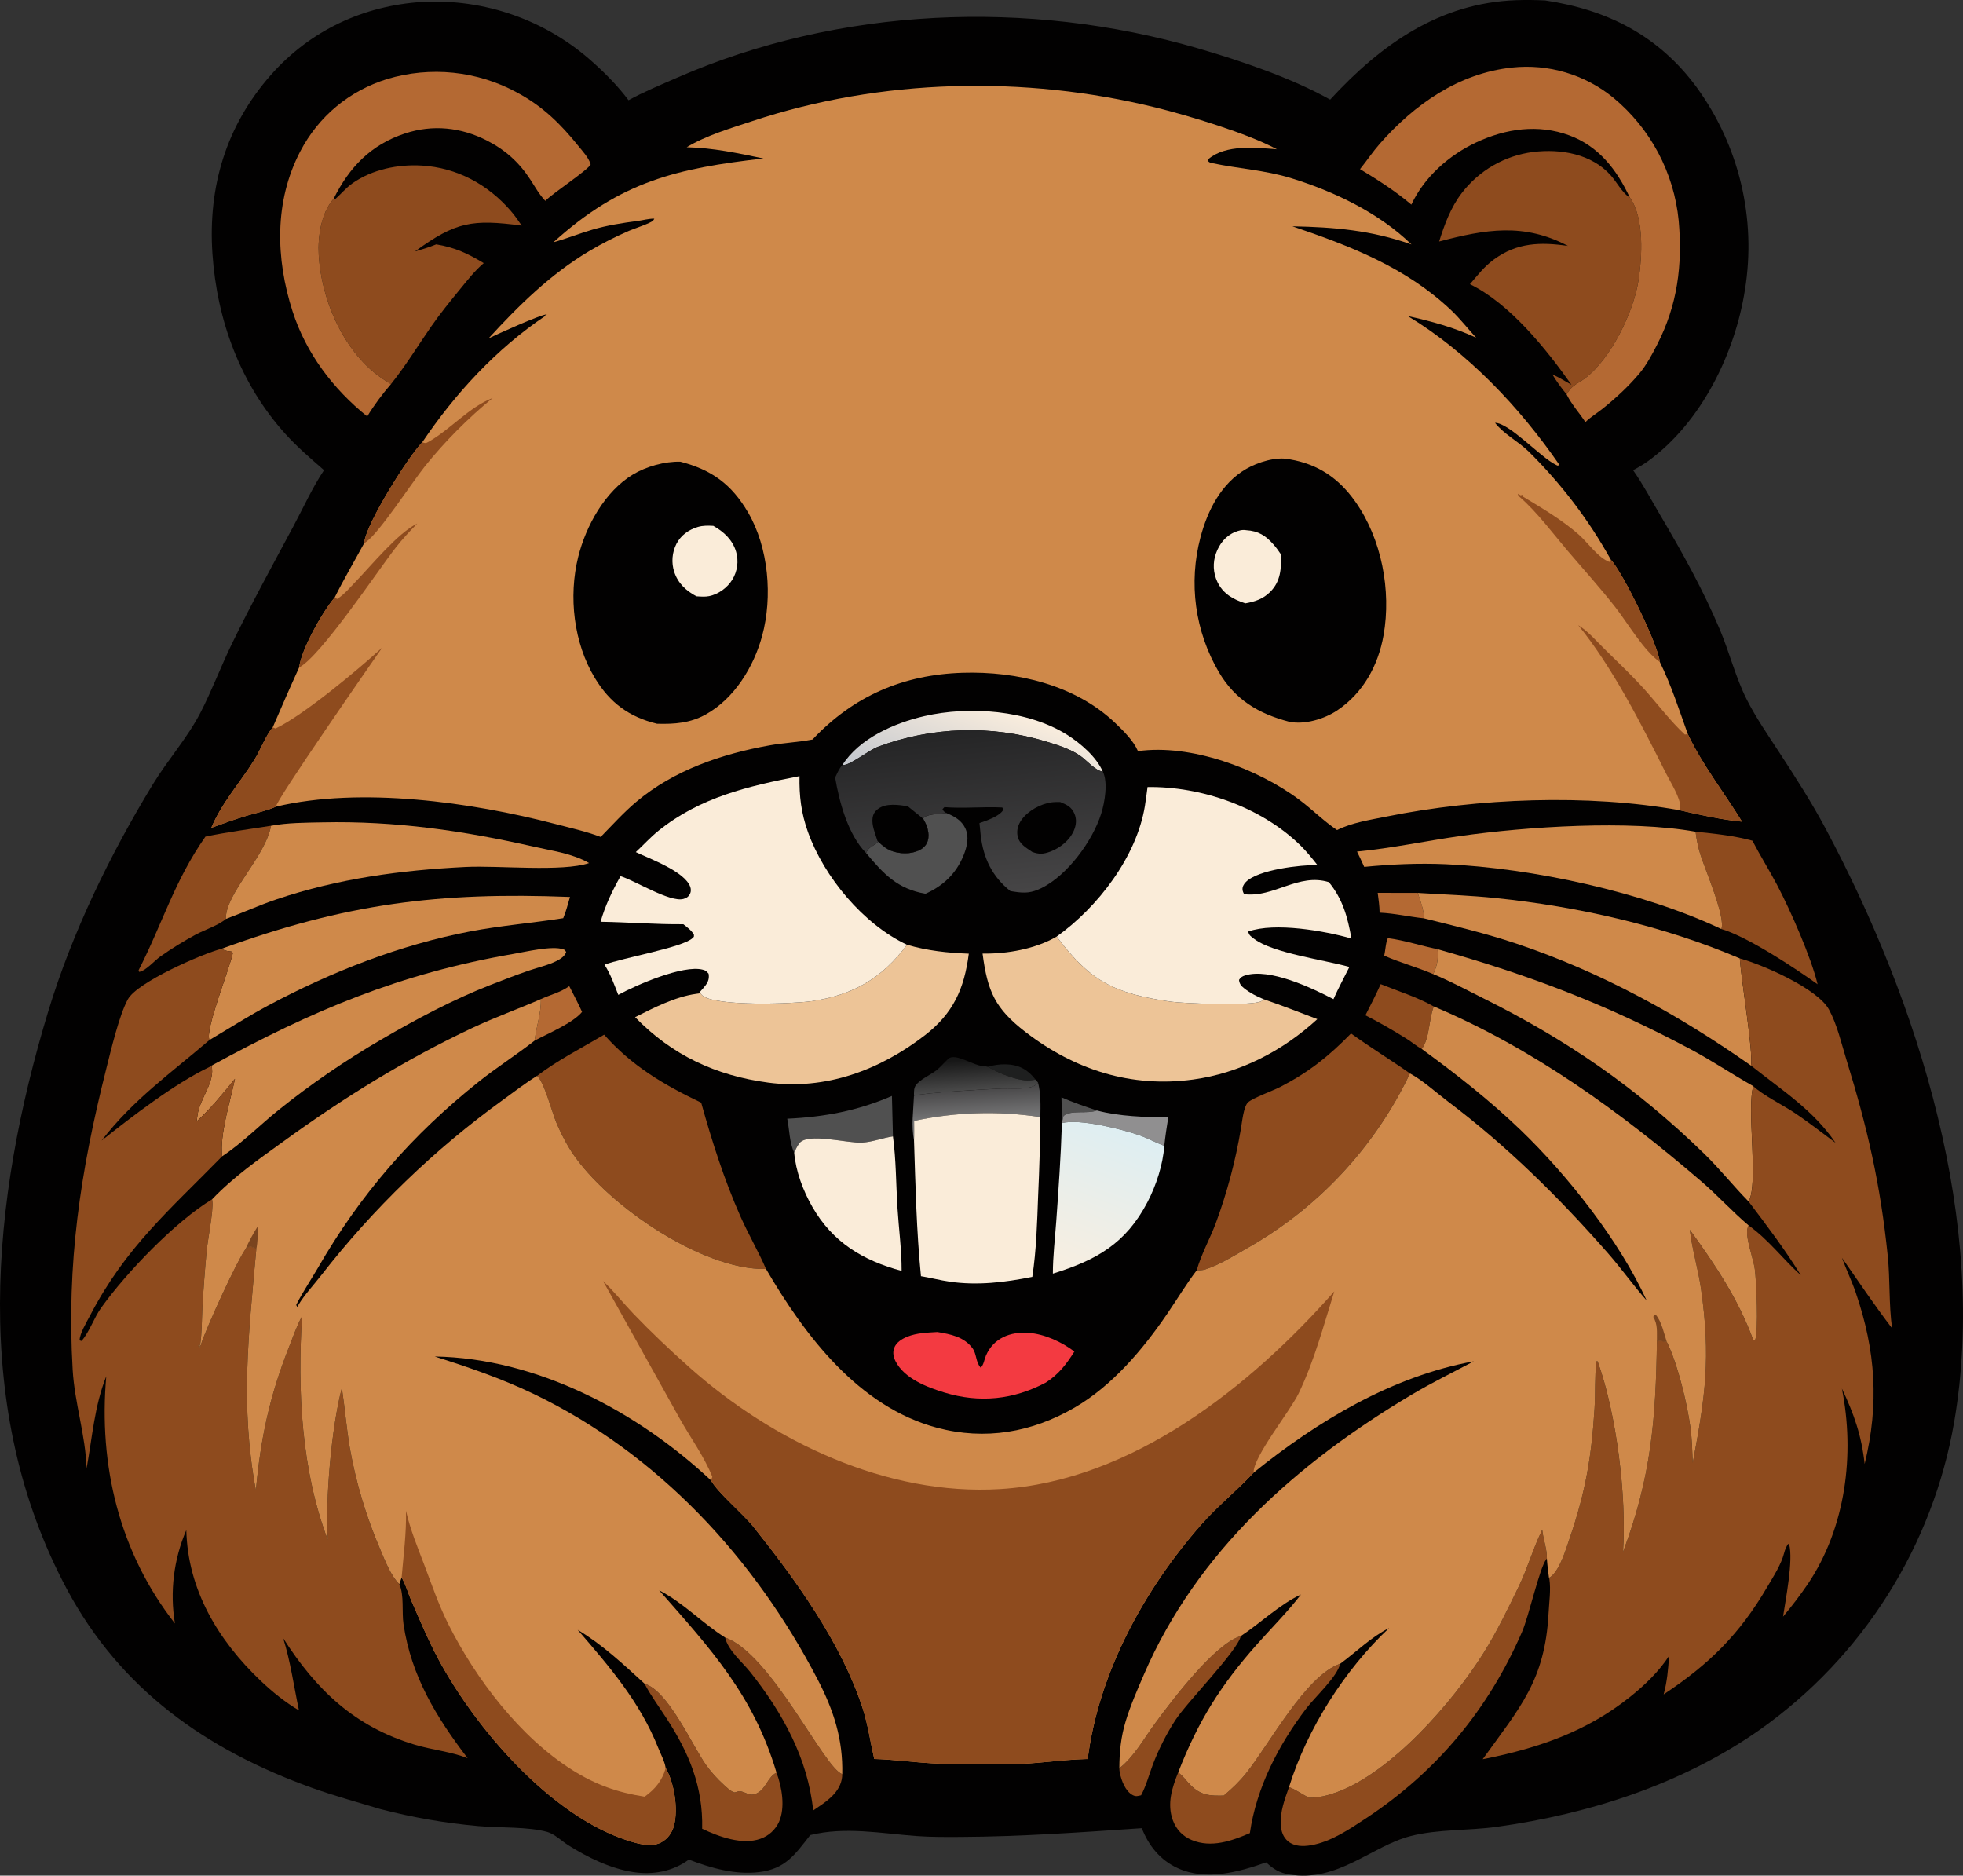 <?xml version="1.0" encoding="utf-8"?>
<svg viewBox="-0 0.001 256 244.585" xmlns="http://www.w3.org/2000/svg">
  <rect x="-0" y="0.001" width="256" height="244.585" fill="#333333" stroke="none"/>
  <defs>
    <linearGradient id="gradient_0" gradientUnits="userSpaceOnUse" x1="264.633" y1="255.233" x2="264.228" y2="261.463" gradientTransform="matrix(0.658, 0, 0, -0.658, -46.187, 310.491)">
      <stop offset="0" stop-color="#171717"/>
      <stop offset="1" stop-color="#4B4B4B"/>
    </linearGradient>
    <linearGradient id="gradient_1" gradientUnits="userSpaceOnUse" x1="263.59" y1="261.261" x2="263.239" y2="266.75" gradientTransform="matrix(0.658, 0, 0, -0.658, -46.056, 319.629)">
      <stop offset="0" stop-color="#4A494A"/>
      <stop offset="1" stop-color="#757576"/>
    </linearGradient>
    <linearGradient id="gradient_2" gradientUnits="userSpaceOnUse" x1="261.553" y1="185.235" x2="267.273" y2="202.05" gradientTransform="matrix(0.658, 0, 0, -0.658, -47.09, 223.081)">
      <stop offset="0" stop-color="#F8ECDD"/>
      <stop offset="1" stop-color="#C7CACF"/>
    </linearGradient>
    <linearGradient id="gradient_3" gradientUnits="userSpaceOnUse" x1="246.469" y1="297.064" x2="235.177" y2="268.968" gradientTransform="matrix(0.658, 0, 0, -0.658, -11.614, 342.151)">
      <stop offset="0" stop-color="#F8EEE0"/>
      <stop offset="1" stop-color="#DEEEF2"/>
    </linearGradient>
    <linearGradient id="gradient_4" gradientUnits="userSpaceOnUse" x1="265.758" y1="190.122" x2="262.346" y2="222.703" gradientTransform="matrix(0.658, 0, 0, -0.658, -47.659, 241.373)">
      <stop offset="0" stop-color="#252526"/>
      <stop offset="1" stop-color="#464546"/>
    </linearGradient>
  </defs>
  <path fill="#020101" d="M 54.486 244.525 C 55.744 244.589 57.003 244.6 58.262 244.56 C 68.304 244.198 75.944 238.749 82.53 231.594 C 87.579 234.424 94.24 236.677 99.808 238.293 C 121.896 244.702 146.602 243.697 167.744 234.433 C 169.848 233.511 172.023 232.621 174.033 231.515 C 175.35 233.284 176.971 234.935 178.61 236.403 C 178.985 236.744 179.368 237.074 179.76 237.396 C 180.151 237.717 180.55 238.028 180.957 238.33 C 181.363 238.631 181.777 238.923 182.199 239.204 C 182.62 239.485 183.047 239.755 183.482 240.015 C 183.916 240.275 184.357 240.524 184.804 240.762 C 185.251 241 185.703 241.227 186.161 241.443 C 186.619 241.659 187.082 241.863 187.55 242.056 C 188.018 242.249 188.491 242.43 188.968 242.6 C 189.445 242.77 189.926 242.927 190.411 243.073 C 190.896 243.219 191.384 243.353 191.876 243.475 C 192.367 243.596 192.861 243.706 193.358 243.803 C 193.855 243.9 194.354 243.985 194.855 244.058 C 195.356 244.131 195.858 244.191 196.362 244.239 C 196.866 244.286 197.371 244.322 197.877 244.345 C 198.383 244.367 198.889 244.378 199.395 244.376 C 199.901 244.374 200.407 244.359 200.913 244.332 C 208.589 243.855 215.553 240.607 220.658 234.827 C 226.502 228.212 228.891 220.251 228.295 211.491 C 227.704 202.809 224.648 194.475 218.754 187.966 C 217.214 186.266 215.471 184.776 213.743 183.273 C 215.259 181.017 216.456 178.345 217.746 175.94 C 220.477 170.844 223.264 165.77 225.789 160.568 C 227.209 157.641 228.363 154.547 229.853 151.663 C 231.562 148.352 234.134 145.483 236.077 142.292 C 241.654 133.132 246.579 123.014 249.7 112.728 C 257.171 88.105 259.841 60.802 247.262 37.328 C 240.251 24.245 229.088 16.402 215.363 11.461 C 212.422 10.403 209.374 9.573 206.382 8.672 C 202.183 7.58 197.922 6.842 193.601 6.458 C 190.907 6.215 187.067 6.391 184.605 5.689 C 183.677 5.424 182.722 4.492 181.902 3.974 C 179.394 2.39 176.406 0.929 173.46 0.469 C 170.874 0.066 168.293 0.529 166.163 2.09 C 163.28 0.987 160.143 0.087 157.027 0.458 C 153.537 0.873 152.311 2.778 150.333 5.287 C 145.77 6.416 141.08 5.499 136.482 5.162 C 134.561 5.021 132.609 5.038 130.685 5.047 C 122.801 5.085 114.956 5.65 107.094 6.185 C 106.199 3.9 104.701 2.029 102.43 0.984 C 98.743 -0.713 94.495 0.454 90.879 1.726 C 89.914 0.846 89.168 0.368 87.86 0.15 C 81.52 -0.91 77.113 3.875 71.994 5.17 C 68.444 6.069 64.461 5.853 60.813 6.36 C 48.675 8.044 36.505 11.97 26.416 19.084 C 26.003 19.376 25.595 19.674 25.189 19.976 C 24.784 20.279 24.383 20.586 23.985 20.899 C 23.587 21.211 23.194 21.529 22.804 21.85 C 22.414 22.172 22.028 22.499 21.646 22.83 C 21.264 23.162 20.886 23.497 20.512 23.838 C 20.139 24.179 19.769 24.524 19.404 24.873 C 19.038 25.223 18.677 25.577 18.321 25.936 C 17.964 26.294 17.612 26.657 17.264 27.024 C 16.916 27.391 16.573 27.763 16.234 28.138 C 15.895 28.513 15.561 28.893 15.232 29.276 C 14.903 29.66 14.578 30.048 14.258 30.439 C 13.938 30.831 13.623 31.226 13.312 31.625 C 13.002 32.025 12.697 32.428 12.396 32.834 C 12.096 33.241 11.8 33.652 11.51 34.066 C 11.219 34.48 10.934 34.897 10.653 35.318 C 10.373 35.738 10.098 36.163 9.828 36.591 C 9.558 37.018 9.294 37.449 9.034 37.883 C 8.775 38.317 8.521 38.754 8.272 39.195 C 8.023 39.635 7.78 40.078 7.542 40.524 C 7.304 40.97 7.072 41.42 6.845 41.872 C 6.618 42.323 6.397 42.778 6.181 43.235 C 5.965 43.693 5.755 44.153 5.551 44.615 C 5.346 45.077 5.147 45.542 4.954 46.01 C 4.761 46.477 4.573 46.947 4.392 47.419 C 4.21 47.89 4.034 48.364 3.864 48.841 C 3.694 49.317 3.529 49.795 3.371 50.275 C 3.212 50.755 3.06 51.238 2.913 51.722 C 2.766 52.205 2.626 52.691 2.491 53.179 C 2.356 53.666 2.227 54.155 2.104 54.645 C 1.981 55.136 1.865 55.628 1.754 56.121 C 1.643 56.615 1.538 57.109 1.439 57.605 C 1.341 58.101 1.248 58.598 1.161 59.096 C -3.322 85.036 5.793 113.797 17.902 136.504 C 19.749 139.968 21.875 143.267 24.017 146.553 C 25.464 148.773 26.997 150.987 28.197 153.355 C 29.645 156.211 30.454 159.499 31.702 162.468 C 33.908 167.71 36.624 172.557 39.507 177.446 C 40.649 179.385 41.729 181.434 43.025 183.271 C 42.348 183.632 41.694 184.004 41.072 184.455 C 34.123 189.486 29.718 198.516 28.428 206.843 C 28.336 207.415 28.258 207.989 28.195 208.565 C 28.131 209.141 28.082 209.718 28.047 210.296 C 28.011 210.875 27.99 211.453 27.984 212.033 C 27.976 212.612 27.984 213.191 28.006 213.77 C 28.028 214.349 28.064 214.927 28.114 215.505 C 28.164 216.082 28.229 216.657 28.308 217.231 C 28.386 217.805 28.479 218.377 28.585 218.947 C 28.692 219.516 28.813 220.083 28.948 220.646 C 29.082 221.21 29.231 221.769 29.393 222.326 C 29.556 222.882 29.732 223.434 29.921 223.981 C 30.111 224.529 30.313 225.071 30.53 225.609 C 30.746 226.146 30.975 226.678 31.218 227.204 C 31.46 227.731 31.715 228.251 31.983 228.764 C 32.251 229.278 32.532 229.785 32.825 230.285 C 33.117 230.784 33.423 231.277 33.74 231.761 C 34.057 232.246 34.386 232.723 34.727 233.192 C 39.686 239.94 46.347 243.303 54.486 244.525 Z" style="transform-origin: 128px 122.292px;" transform="matrix(-1, 0, 0, -1, -0, 0)"/>
  <path fill="#505050" d="M 138.427 144.609 C 139.97 145.127 141.56 145.662 143.05 146.318 L 142.974 143.099 L 142.782 143.89 C 141.871 144.715 139.688 144.123 138.427 144.609 Z" style="transform-origin: 140.739px 144.707px;" transform="matrix(-1, 0, 0, -1, 0, 0)"/>
  <path fill="#1E1F1F" d="M 128.812 138.901 C 129.244 139.479 129.779 139.982 130.416 140.332 C 131.777 141.081 133.593 140.986 135.041 140.569 C 133.589 139.749 130.903 138.554 129.246 138.829 C 129.161 138.842 129.076 138.854 128.992 138.867 C 128.932 138.878 128.873 138.89 128.812 138.901 Z" style="transform-origin: 131.926px 139.839px;" transform="matrix(-1, 0, 0, -1, 0, -0)"/>
  <path fill="#B46933" d="M 180.504 119.75 L 185.722 119.757 C 185.612 118.897 185.482 118.043 185.474 117.174 C 183.515 117.088 181.613 116.634 179.67 116.434 C 179.72 117.591 180.137 118.664 180.504 119.75 Z" style="transform-origin: 182.696px 118.094px;" transform="matrix(-1, 0, 0, -1, 0, -0)"/>
  <path fill="#B46933" d="M 180.554 125.583 C 182.704 126.028 184.84 126.741 187.016 127.023 C 187.27 126.777 187.39 125.184 187.507 124.739 C 185.421 123.823 183.21 123.237 181.115 122.336 C 180.573 123.504 180.452 124.3 180.554 125.583 Z" style="transform-origin: 184.014px 124.681px;" transform="matrix(-1, 0, 0, -1, 0, -0)"/>
  <path fill="#B46933" d="M 71.396 135.7 C 72.525 134.89 73.847 134.587 75.094 134.012 C 75.066 132.076 75.688 130.473 75.909 128.597 C 74.213 129.498 70.892 130.897 69.725 132.336 C 70.236 133.477 70.828 134.585 71.396 135.7 Z" style="transform-origin: 72.817px 132.147px;" transform="matrix(-1, 0, 0, -1, -0, 0)"/>
  <path fill="#908F90" d="M 147.79 149.423 C 149.051 148.937 151.234 149.529 152.145 148.704 L 152.337 147.913 L 152.354 147.775 C 150.052 148.391 144.486 146.968 142.232 146.178 C 141.122 145.788 140.1 145.212 139.005 144.804 C 138.873 146.046 138.686 147.275 138.488 148.509 C 141.484 148.557 144.9 148.641 147.79 149.423 Z" style="transform-origin: 145.421px 147.115px;" transform="matrix(-1, 0, 0, -1, 0, 0)"/>
  <path fill="#8E4B1E" d="M 184.994 136.791 C 185.611 135.413 186.302 134.071 186.986 132.725 C 185.151 131.793 183.338 130.74 181.593 129.648 C 180.944 129.242 180.3 128.691 179.638 128.331 C 178.572 129.798 178.743 132.174 178.069 133.876 C 180.217 135.099 182.706 135.86 184.994 136.791 Z" style="transform-origin: 182.527px 132.561px;" transform="matrix(-1, 0, 0, -1, 0, 0)"/>
  <path fill="url(#gradient_0)" d="M 125.759 141.621 C 126.017 141.696 126.199 141.713 126.471 141.728 C 127.603 141.791 130.004 143.448 130.876 142.68 C 131.422 142.199 131.852 141.633 132.434 141.174 C 133.192 140.576 134.692 139.936 135.183 139.135 C 135.41 138.766 135.372 138.268 135.375 137.847 C 134.026 138.251 125.784 138.71 123.986 138.78 C 122.91 138.821 121.714 138.696 120.655 138.866 C 120.079 138.958 119.561 139.076 119.195 139.56 L 119.53 139.953 C 119.591 139.942 119.65 139.93 119.71 139.919 C 119.794 139.906 119.879 139.894 119.964 139.881 C 121.621 139.606 124.307 140.801 125.759 141.621 Z" style="transform-origin: 127.285px 140.365px;" transform="matrix(-1, 0, 0, -1, 0, -0)"/>
  <path fill="#8E4B1E" d="M 145.977 234.218 C 149.356 233.258 155.025 225.742 157.248 222.706 C 158.671 220.763 159.893 218.489 161.814 216.984 C 161.811 216.784 161.79 216.597 161.751 216.4 C 161.558 215.41 161.022 213.973 160.057 213.479 C 159.644 213.267 159.399 213.369 158.976 213.465 C 158.309 214.717 157.957 216.102 157.459 217.424 C 156.711 219.412 155.671 221.475 154.513 223.257 C 152.952 225.659 146.381 232.302 145.977 234.218 Z" style="transform-origin: 153.895px 223.786px;" transform="matrix(-1, 0, 0, -1, 0, 0)"/>
  <path fill="#505050" d="M 102.802 150.304 C 107.274 148.368 111.603 147.56 116.453 147.334 C 116.159 145.887 116.18 144.242 115.549 142.915 C 115.354 143.337 115.154 143.754 114.876 144.129 C 113.817 145.559 108.511 144.103 106.71 144.215 C 105.285 144.304 104.054 144.819 102.667 145.027 L 102.802 150.304 Z" style="transform-origin: 109.56px 146.608px;" transform="matrix(-1, 0, 0, -1, -0, 0)"/>
  <path fill="url(#gradient_1)" d="M 119.326 148.697 C 119.692 148.213 120.21 148.095 120.786 148.003 C 121.845 147.833 123.041 147.958 124.117 147.917 C 125.915 147.847 134.157 147.388 135.506 146.984 C 135.581 145.116 135.887 143.005 135.499 141.168 C 135.462 142.007 135.49 142.861 135.488 143.702 C 134.138 143.992 132.777 144.22 131.407 144.387 C 130.036 144.554 128.66 144.658 127.28 144.699 C 125.899 144.741 124.52 144.719 123.141 144.635 C 121.763 144.551 120.391 144.405 119.026 144.196 C 119.002 145.709 118.945 147.219 119.326 148.697 Z" style="transform-origin: 127.35px 144.934px;" transform="matrix(-1, 0, 0, -1, 0, -0)"/>
  <path fill="#8E4B1E" d="M 94.565 218.271 C 96.984 219.114 103.84 233.977 109.842 236.091 C 109.463 234.405 107.627 232.918 106.569 231.592 C 102.375 226.331 99.05 220.325 98.357 213.538 C 96.863 214.548 95.032 215.661 94.637 217.568 C 94.588 217.802 94.565 218.032 94.565 218.271 Z" style="transform-origin: 102.203px 224.813px;" transform="matrix(-1, 0, 0, -1, 0, -0)"/>
  <path fill="url(#gradient_2)" d="M 109.85 92.696 C 110.645 94.583 112.771 96.412 114.479 97.489 C 119.652 100.752 127.266 101.281 133.109 99.939 C 137.002 99.046 141.612 97.037 143.815 93.541 C 143.741 93.548 143.667 93.553 143.592 93.562 C 142.562 93.696 140.387 95.483 139.13 95.953 C 138.695 96.115 138.257 96.268 137.815 96.412 C 137.374 96.556 136.93 96.691 136.483 96.817 C 136.036 96.943 135.587 97.06 135.135 97.168 C 134.683 97.276 134.23 97.374 133.774 97.464 C 133.319 97.553 132.861 97.633 132.402 97.704 C 131.943 97.775 131.483 97.836 131.021 97.888 C 130.56 97.94 130.098 97.983 129.635 98.016 C 129.172 98.049 128.708 98.073 128.244 98.087 C 127.78 98.102 127.316 98.106 126.851 98.102 C 126.387 98.097 125.923 98.083 125.459 98.06 C 124.996 98.036 124.532 98.004 124.07 97.962 C 123.608 97.919 123.146 97.867 122.686 97.806 C 122.226 97.745 121.767 97.675 121.309 97.595 C 120.852 97.515 120.396 97.426 119.942 97.328 C 119.488 97.23 119.037 97.122 118.587 97.006 C 118.138 96.889 117.691 96.764 117.247 96.629 C 115.782 96.184 114.048 95.641 112.783 94.756 C 111.919 94.151 110.867 92.848 109.85 92.696 Z" style="transform-origin: 126.833px 96.66px;" transform="matrix(-1, 0, 0, -1, -0, 0)"/>
  <path fill="#505050" d="M 115.683 116.551 C 116.553 116.445 117.864 116.455 118.602 116.02 L 118.736 115.831 C 118.23 115.013 117.836 113.926 118.119 112.955 C 118.3 112.338 118.74 111.936 119.308 111.675 C 120.386 111.179 121.791 111.218 122.888 111.639 C 123.554 111.895 124.063 112.365 124.59 112.828 C 124.857 112.575 125.094 112.408 125.409 112.216 C 125.821 111.966 125.949 111.776 126.168 111.353 C 123.858 108.59 122.095 106.679 118.422 106.031 C 116.122 107.052 114.44 108.645 113.471 110.998 C 113.008 112.123 112.688 113.425 113.23 114.583 C 113.705 115.599 114.681 116.156 115.683 116.551 Z" style="transform-origin: 119.557px 111.291px;" transform="matrix(-1, 0, 0, -1, -0, 0)"/>
  <path fill="#8E4B1E" d="M 84.835 228.475 C 86.002 227.9 86.177 226.394 87.382 225.791 C 88.385 225.289 88.779 225.971 89.648 226.06 C 89.828 226.078 90.2 225.862 90.357 225.906 C 90.809 226.032 91.36 226.572 91.71 226.892 C 92.571 227.678 93.417 228.601 94.084 229.559 C 95.882 232.145 98.964 239.142 102.043 240.08 L 101.959 239.92 C 101.148 238.41 100.108 236.999 99.176 235.561 C 96.237 231.029 94.399 226.642 94.53 221.157 C 92.352 220.135 89.309 218.997 86.921 219.858 C 86.789 219.904 86.66 219.957 86.533 220.016 C 86.407 220.075 86.284 220.14 86.164 220.212 C 86.044 220.283 85.928 220.36 85.816 220.444 C 85.704 220.527 85.597 220.615 85.493 220.709 C 85.39 220.803 85.292 220.902 85.199 221.005 C 85.105 221.109 85.017 221.217 84.935 221.33 C 84.853 221.442 84.776 221.559 84.705 221.679 C 84.635 221.799 84.57 221.923 84.512 222.049 C 83.668 223.924 84.124 226.6 84.835 228.475 Z" style="transform-origin: 93.05px 229.817px;" transform="matrix(-1, 0, 0, -1, -0, 0)"/>
  <path fill="#8E4B1E" d="M 152.605 240.409 C 157.057 238.928 161.837 229.93 164.838 226.174 C 165.733 225.053 166.689 224.138 167.785 223.221 C 169.584 223.189 170.721 223.219 172.083 224.55 C 172.638 225.091 173.088 225.797 173.726 226.24 C 174.527 224.234 175.204 222.158 174.427 220.018 C 173.989 218.812 173.136 217.913 171.95 217.423 C 169.404 216.37 166.743 217.308 164.378 218.329 C 163.534 224.257 160.603 229.896 157.01 234.6 C 155.871 236.091 152.971 238.729 152.605 240.409 Z" style="transform-origin: 163.688px 228.685px;" transform="matrix(-1, 0, 0, -1, 0, 0)"/>
  <path fill="#8E4B1E" d="M 18.077 126.733 C 20.939 126.282 23.791 125.911 26.631 125.322 C 30.674 119.563 32.241 113.955 35.345 107.899 L 35.29 107.684 C 34.496 107.743 33.231 109.174 32.553 109.656 C 31.087 110.697 29.478 111.688 27.896 112.542 C 26.768 113.15 24.881 113.763 23.962 114.583 C 24.072 117.854 18.804 122.679 18.077 126.733 Z" style="transform-origin: 26.711px 117.207px;" transform="matrix(-1, 0, 0, -1, 0, 0)"/>
  <path fill="#8E4B1E" d="M 229.625 127.18 C 232 127.833 234.587 128.104 237.035 128.349 C 236.922 127.35 236.72 126.398 236.428 125.435 C 235.873 123.603 233.071 117.157 233.676 115.659 C 230.228 114.645 224.1 110.58 221.125 108.457 C 221.947 111.933 224.678 118.127 226.401 121.398 C 227.43 123.35 228.606 125.217 229.625 127.18 Z" style="transform-origin: 229.08px 118.403px;" transform="matrix(-1, 0, 0, -1, -0, -0)"/>
  <path fill="#F33A41" d="M 134.368 182.386 C 135.722 182.3 137.032 182.281 138.308 181.766 C 138.991 181.491 139.732 181.028 140.002 180.304 C 140.223 179.71 140.094 179.096 139.811 178.549 C 138.66 176.315 135.723 175.184 133.46 174.494 C 128.877 173.096 124.445 173.55 120.227 175.789 C 118.551 176.86 117.55 178.184 116.5 179.839 C 118.149 181.091 120.365 182.114 122.446 182.275 C 124.825 182.462 127.053 181.601 128.036 179.304 C 128.249 178.807 128.322 178.088 128.72 177.736 C 129.383 178.461 129.229 179.525 129.795 180.281 C 130.911 181.773 132.654 182.1 134.368 182.386 Z" style="transform-origin: 128.307px 178.041px;" transform="matrix(-1, 0, 0, -1, 0, -0)"/>
  <path fill="#FAECD9" d="M 104.701 165.73 C 106.088 165.522 107.319 165.007 108.744 164.918 C 110.545 164.806 115.851 166.262 116.91 164.832 C 117.188 164.457 117.388 164.04 117.583 163.618 C 117.373 161.177 116.429 158.655 115.213 156.539 C 112.557 151.915 108.613 149.541 103.571 148.19 C 103.564 150.935 103.94 153.691 104.113 156.43 C 104.307 159.514 104.286 162.67 104.701 165.73 Z" style="transform-origin: 110.577px 156.96px;" transform="matrix(-1, 0, 0, -1, 0, -0)"/>
  <path fill="url(#gradient_3)" d="M 137.306 162.964 C 138.401 163.372 139.423 163.948 140.533 164.338 C 142.787 165.128 148.353 166.551 150.655 165.935 C 150.786 161.678 151.089 157.356 151.396 153.104 C 151.559 150.845 151.835 148.568 151.835 146.304 C 146.167 148.058 142.319 150.22 139.49 155.645 C 138.363 157.806 137.471 160.523 137.306 162.964 Z" style="transform-origin: 144.571px 156.195px;" transform="matrix(-1, 0, 0, -1, 0, 0)"/>
  <path fill="#8E4B1E" d="M 167.019 236.975 C 166.986 238.201 167.502 239.479 167.624 240.72 L 167.738 240.486 C 168.857 238.166 169.552 235.668 170.678 233.347 C 172.089 230.435 173.552 227.407 175.27 224.663 C 179.292 218.232 187.313 209.056 194.48 206.471 C 195.594 206.07 196.831 205.765 198.021 205.777 C 198.926 206.21 199.702 206.816 200.648 207.162 C 201.213 205.564 201.819 203.969 201.722 202.242 C 201.676 201.412 201.408 200.605 200.74 200.071 C 199.915 199.411 198.789 199.415 197.797 199.581 C 195.203 200.017 192.753 201.677 190.591 203.106 C 181.377 209.197 174.672 217.262 170.265 227.386 C 169.362 229.46 168.005 235.65 167.107 236.864 C 167.079 236.902 167.048 236.938 167.019 236.975 Z" style="transform-origin: 184.375px 220.104px;" transform="matrix(-1, 0, 0, -1, 0, -0)"/>
  <path fill="#CF894A" d="M 29.458 114.501 C 31.654 115.766 34.245 116.087 36.693 116.644 C 45.859 118.727 54.765 120.009 64.197 119.81 C 66.385 119.764 68.798 119.771 70.941 119.363 C 71.668 115.309 76.936 110.484 76.826 107.213 C 74.61 108.032 72.458 109.015 70.219 109.771 C 62.203 112.477 53.995 113.578 45.569 113.994 C 41.259 114.206 32.96 113.323 29.458 114.501 Z" style="transform-origin: 53.143px 113.523px;" transform="matrix(-1, 0, 0, -1, 0, 0)"/>
  <path fill="#CF894A" d="M 180.415 120.323 C 189.008 121.862 202.414 120.997 211.152 119.756 C 215.621 119.121 220.07 118.162 224.569 117.737 C 224.254 117.074 223.916 116.413 223.629 115.738 C 220.079 116.079 216.557 116.242 212.991 116.085 C 201.732 115.59 187.254 112.456 177.056 107.633 C 176.451 109.131 179.253 115.577 179.808 117.409 C 180.1 118.372 180.302 119.324 180.415 120.323 Z" style="transform-origin: 200.77px 114.39px;" transform="matrix(-1, 0, 0, -1, 0, 0)"/>
  <path fill="#CF894A" d="M 27.236 135.467 C 44.346 136.143 56.532 134.589 72.67 128.713 C 72.61 128.677 72.554 128.637 72.491 128.605 C 72.136 128.425 71.77 128.396 71.382 128.348 L 71.201 128.185 C 71.555 126.309 74.909 117.974 74.249 116.815 C 71.683 118.333 69.149 119.948 66.519 121.353 C 58.36 125.709 49.39 129.227 40.28 130.968 C 36.244 131.738 32.168 132.061 28.118 132.698 C 27.74 133.581 27.509 134.546 27.236 135.467 Z" style="transform-origin: 50.785px 126.216px;" transform="matrix(-1, 0, 0, -1, -0, -0)"/>
  <path fill="#CF894A" d="M 70.501 123.632 C 67.933 125.317 65.598 127.693 63.193 129.63 C 58.975 133.026 54.378 136.167 49.698 138.886 C 45.211 141.494 40.459 144.035 35.619 145.932 C 33.905 146.603 32.179 147.272 30.437 147.867 C 29.294 148.259 27.946 148.557 26.876 149.106 C 26.378 149.362 25.828 149.71 25.644 150.261 C 25.849 150.567 25.738 150.512 26.036 150.617 C 27.455 151.12 30.93 150.294 32.463 150.029 C 47.42 147.447 58.701 142.64 71.898 135.448 C 71.366 133.39 73.442 131.115 73.716 129.05 C 73.755 128.758 73.8 128.467 73.837 128.175 C 71.982 129.863 70.422 131.791 68.838 133.727 C 69.423 130.895 70.868 126.408 70.501 123.632 Z" style="transform-origin: 49.74px 137.204px;" transform="matrix(-1, 0, 0, -1, 0, 0)"/>
  <path fill="#CF894A" d="M 186.38 130.41 C 196.338 134.665 207.491 137.181 218.241 138.285 C 221.611 138.631 225.011 138.743 228.391 138.952 C 228.024 137.866 227.607 136.793 227.557 135.636 C 223.521 134.633 219.445 133.658 215.499 132.335 C 204.504 128.648 194.385 123.086 184.926 116.437 C 184.617 118.356 186.208 127.526 186.38 130.41 Z" style="transform-origin: 206.639px 127.696px;" transform="matrix(-1, 0, 0, -1, 0, 0)"/>
  <path fill="#FAECD9" d="M 119.199 166.843 C 120.564 167.052 121.936 167.198 123.314 167.282 C 124.693 167.366 126.072 167.388 127.453 167.346 C 128.833 167.305 130.209 167.201 131.58 167.034 C 132.95 166.867 134.311 166.639 135.661 166.349 C 135.663 165.508 135.635 164.654 135.672 163.815 C 135.484 157.913 135.351 151.975 134.768 146.096 C 133.517 145.894 132.292 145.563 131.036 145.381 C 127.381 144.851 123.833 145.292 120.246 146.005 C 119.711 149.5 119.618 153.067 119.486 156.593 C 119.327 160.008 119.231 163.424 119.199 166.843 Z" style="transform-origin: 127.436px 156.257px;" transform="matrix(-1, 0, 0, -1, 0, 0)"/>
  <path fill="#CF894A" d="M 186.913 138.817 C 189.669 140.361 192.3 142.145 195.089 143.628 C 206.235 149.552 215.973 153.259 228.092 156.676 C 227.99 155.393 228.111 154.597 228.653 153.429 C 226.477 152.54 224.385 151.405 222.281 150.356 C 211.177 144.824 202.234 138.684 193.312 130.001 C 191.294 128.037 189.514 125.793 187.53 123.778 C 186.179 126.066 187.809 135.842 186.913 138.817 Z" style="transform-origin: 207.783px 140.227px;" transform="matrix(-1, 0, 0, -1, -0, 0)"/>
  <path fill="#8E4B1E" d="M 163.75 165.654 C 166.68 162.668 169.166 160.675 172.918 158.717 C 173.901 158.204 176.567 157.247 177.181 156.677 C 177.774 156.127 177.97 154.028 178.113 153.218 C 178.467 151.113 178.919 149.029 179.469 146.966 C 180.02 144.903 180.665 142.871 181.406 140.869 C 182.169 138.864 183.295 136.829 183.874 134.777 C 183.483 134.757 183.125 134.774 182.751 134.894 C 180.877 135.496 179.093 136.633 177.388 137.608 C 176.812 137.932 176.242 138.268 175.679 138.615 C 175.116 138.961 174.559 139.318 174.01 139.686 C 173.461 140.054 172.918 140.432 172.383 140.821 C 171.848 141.21 171.32 141.608 170.801 142.017 C 170.281 142.426 169.769 142.845 169.266 143.273 C 168.762 143.702 168.266 144.14 167.779 144.587 C 167.292 145.035 166.814 145.491 166.345 145.957 C 165.875 146.423 165.415 146.897 164.964 147.381 C 164.512 147.864 164.07 148.356 163.638 148.856 C 163.205 149.357 162.783 149.866 162.37 150.382 C 161.957 150.899 161.554 151.423 161.161 151.955 C 160.769 152.487 160.386 153.026 160.014 153.573 C 159.641 154.12 159.28 154.673 158.929 155.234 C 158.578 155.794 158.238 156.361 157.909 156.935 C 157.579 157.509 157.261 158.088 156.954 158.674 C 156.647 159.26 156.352 159.851 156.067 160.448 C 158.599 162.228 161.242 163.839 163.75 165.654 Z" style="transform-origin: 169.971px 150.212px;" transform="matrix(-1, 0, 0, -1, 0, 0)"/>
  <path fill="#EDC497" d="M 82.824 140.225 C 85.592 140.329 88.218 140.605 90.883 141.388 C 94.159 137.003 97.929 134.819 103.348 134.029 C 105.788 133.674 116.012 133.304 117.61 134.811 C 117.744 134.937 117.817 135.072 117.912 135.224 L 118.003 135.041 L 118.153 135.021 C 118.237 135.009 118.32 134.995 118.404 134.984 C 121.067 134.619 123.954 133.15 126.344 131.943 C 121.534 126.994 115.83 124.324 108.982 123.412 C 101.485 122.413 94.446 125.041 88.575 129.565 C 84.846 132.438 83.415 135.648 82.824 140.225 Z" style="transform-origin: 104.584px 132.293px;" transform="matrix(-1, 0, 0, -1, 0, -0)"/>
  <path fill="#EDC497" d="M 162.134 141.035 C 164.898 139.422 168.635 138.759 171.796 138.821 C 171.149 133.899 170.188 131.658 166.185 128.581 C 159.766 123.646 152.415 121.297 144.332 122.397 C 138.239 123.226 132.644 126.131 128.139 130.269 C 130.469 131.152 132.791 132.065 135.148 132.872 C 135.248 132.768 135.313 132.689 135.445 132.613 C 136.617 131.942 145.68 132.318 147.304 132.554 C 154.619 133.619 157.773 135.2 162.134 141.035 Z" style="transform-origin: 149.968px 131.584px;" transform="matrix(-1, 0, 0, -1, 0, -0)"/>
  <path fill="#8E4B1E" d="M 41.544 42.239 C 41.997 42.902 42.454 43.561 42.98 44.168 C 45.957 47.607 49.999 49.791 54.568 50.063 C 57.671 50.247 61.042 49.57 63.616 47.754 C 64.454 47.163 65.149 46.322 65.921 45.64 L 66.076 45.727 C 67.707 43.908 68.153 40.753 68.016 38.412 C 67.696 32.97 65.257 26.973 61.101 23.339 C 60.323 22.66 59.48 22.095 58.596 21.565 C 56.684 23.949 55.102 26.551 53.364 29.059 C 52.176 30.773 50.847 32.401 49.525 34.014 C 48.587 35.159 47.629 36.388 46.495 37.342 C 48.583 38.602 50.265 39.391 52.69 39.789 C 53.606 39.412 54.528 39.131 55.478 38.857 C 50.144 42.749 47.987 43.088 41.544 42.239 Z" style="transform-origin: 54.791px 35.828px;" transform="matrix(-1, 0, 0, -1, -0, -0)"/>
  <path fill="#8E4B1E" d="M 91.14 165.481 C 94.039 163.766 97.228 162.144 99.897 160.107 C 98.948 159.335 97.944 155.365 97.386 154.048 C 96.929 152.972 96.407 151.9 95.815 150.893 C 91.676 143.845 78.517 134.714 70.031 134.931 C 71.048 137.262 72.344 139.48 73.377 141.812 C 75.496 146.596 77.081 151.583 78.484 156.619 C 83.357 158.947 87.528 161.397 91.14 165.481 Z" style="transform-origin: 84.964px 150.204px;" transform="matrix(-1, 0, 0, -1, -0, 0)"/>
  <path fill="#B46933" d="M 42.453 37.484 C 41.402 38.55 36.833 41.521 36.538 42.246 C 36.809 43.13 37.547 43.9 38.12 44.613 C 40.467 47.532 42.8 49.826 46.142 51.613 C 46.461 51.787 46.785 51.953 47.112 52.111 C 47.44 52.269 47.772 52.419 48.107 52.561 C 48.442 52.702 48.781 52.836 49.123 52.961 C 49.465 53.086 49.809 53.202 50.157 53.31 C 50.504 53.418 50.854 53.517 51.207 53.608 C 51.559 53.698 51.913 53.78 52.27 53.853 C 52.626 53.926 52.984 53.991 53.344 54.046 C 53.704 54.101 54.065 54.148 54.427 54.186 C 54.788 54.223 55.151 54.252 55.515 54.272 C 55.878 54.291 56.242 54.302 56.606 54.304 C 56.969 54.306 57.333 54.298 57.696 54.282 C 58.06 54.266 58.423 54.241 58.786 54.207 C 59.148 54.173 59.509 54.13 59.869 54.078 C 60.229 54.026 60.588 53.965 60.945 53.895 C 61.302 53.826 61.658 53.747 62.011 53.66 C 62.364 53.573 62.715 53.477 63.064 53.373 C 68.02 51.834 72.014 48.523 74.418 43.92 C 77.816 37.411 77.625 29.94 75.41 23.063 C 73.652 17.609 70.116 12.926 65.677 9.373 C 64.779 10.851 63.714 12.277 62.582 13.585 C 63.466 14.115 64.309 14.68 65.087 15.359 C 69.243 18.993 71.682 24.99 72.002 30.432 C 72.139 32.773 71.693 35.928 70.062 37.747 C 68.028 41.86 65.207 44.795 60.772 46.264 C 57.133 47.469 53.437 47.079 50.038 45.331 C 47.623 44.089 45.867 42.5 44.389 40.232 C 43.782 39.298 43.228 38.291 42.453 37.484 Z" style="transform-origin: 56.784px 31.838px;" transform="matrix(-1, 0, 0, -1, -0, -0)"/>
  <path fill="url(#gradient_4)" d="M 109.281 110.988 C 110.298 111.14 111.35 112.443 112.214 113.048 C 113.479 113.933 115.213 114.476 116.678 114.921 C 117.122 115.056 117.569 115.181 118.018 115.298 C 118.468 115.414 118.919 115.522 119.373 115.62 C 119.827 115.718 120.283 115.807 120.74 115.887 C 121.198 115.967 121.657 116.037 122.117 116.098 C 122.577 116.159 123.039 116.211 123.501 116.254 C 123.963 116.296 124.427 116.328 124.89 116.352 C 125.354 116.375 125.818 116.389 126.282 116.394 C 126.747 116.398 127.211 116.394 127.675 116.379 C 128.139 116.365 128.603 116.341 129.066 116.308 C 129.529 116.275 129.991 116.232 130.452 116.18 C 130.914 116.128 131.374 116.067 131.833 115.996 C 132.292 115.925 132.75 115.845 133.205 115.756 C 133.661 115.666 134.114 115.568 134.566 115.46 C 135.018 115.352 135.467 115.235 135.914 115.109 C 136.361 114.983 136.805 114.848 137.246 114.704 C 137.688 114.56 138.126 114.407 138.561 114.245 C 139.818 113.775 141.993 111.988 143.023 111.854 C 143.098 111.845 143.172 111.84 143.246 111.833 C 143.676 111.397 143.907 110.767 144.186 110.228 C 143.646 107.02 142.506 102.778 140.152 100.383 C 139.933 100.806 139.805 100.996 139.393 101.246 C 139.078 101.438 138.841 101.605 138.574 101.858 C 138.047 101.395 137.538 100.925 136.872 100.669 C 135.775 100.248 134.37 100.209 133.292 100.705 C 132.724 100.966 132.284 101.368 132.103 101.985 C 131.82 102.956 132.214 104.043 132.72 104.861 L 132.586 105.05 C 131.848 105.485 130.537 105.475 129.667 105.581 C 129.972 105.76 130.022 105.787 130.187 106.097 L 129.935 106.358 C 127.4 106.161 124.91 106.439 122.392 106.314 L 122.23 106.044 C 122.742 105.141 124.432 104.615 125.363 104.278 C 125.315 103.738 125.259 103.198 125.198 102.659 C 124.85 99.702 123.692 97.281 121.325 95.41 L 120.806 95.331 C 119.43 95.114 118.569 95.171 117.288 95.799 C 113.895 97.461 110.59 101.976 109.484 105.522 C 109.031 106.969 108.568 109.605 109.281 110.988 Z" style="transform-origin: 126.549px 105.806px;" transform="matrix(-1, 0, 0, -1, 0, 0)"/>
  <path fill="#020101" d="M 116.474 111.077 C 117.66 111.263 119.276 111.514 120.322 110.751 C 120.762 110.431 120.994 110.061 121.067 109.526 C 121.188 108.626 120.752 107.594 120.485 106.741 C 120.42 106.532 120.46 106.603 120.335 106.463 C 119.808 106 119.299 105.53 118.633 105.274 C 117.536 104.853 116.131 104.814 115.053 105.31 C 114.485 105.571 114.045 105.973 113.864 106.59 C 113.581 107.561 113.975 108.648 114.481 109.466 C 115.141 110.009 115.806 110.546 116.474 111.077 Z" style="transform-origin: 117.429px 108.108px;" transform="matrix(-1, 0, 0, -1, 0, 0)"/>
  <path fill="#020101" d="M 134.715 111.321 C 135.086 111.323 135.463 111.326 135.831 111.278 C 137.269 111.09 138.93 110.172 139.772 108.98 C 140.213 108.356 140.425 107.614 140.264 106.857 C 140.047 105.837 139.159 105.361 138.365 104.817 C 137.479 104.483 136.909 104.522 136.025 104.848 C 134.727 105.328 133.475 106.329 132.921 107.623 C 132.623 108.32 132.553 109.089 132.857 109.797 C 133.24 110.688 133.856 110.963 134.715 111.321 Z" style="transform-origin: 136.489px 107.953px;" transform="matrix(-1, 0, 0, -1, -0, -0)"/>
  <path fill="#8E4B1E" d="M 189.178 45.373 C 189.228 45.402 189.281 45.425 189.327 45.458 C 190.187 46.061 190.921 47.421 191.647 48.238 C 194.149 51.061 198.18 51.741 201.77 51.303 C 201.998 51.274 202.226 51.24 202.452 51.2 C 202.679 51.16 202.905 51.114 203.129 51.063 C 203.353 51.011 203.576 50.955 203.798 50.892 C 204.02 50.83 204.239 50.762 204.458 50.689 C 204.676 50.616 204.892 50.537 205.106 50.453 C 205.321 50.369 205.533 50.28 205.743 50.185 C 205.953 50.091 206.16 49.991 206.365 49.886 C 206.57 49.782 206.773 49.672 206.972 49.557 C 207.172 49.442 207.368 49.322 207.562 49.198 C 207.756 49.073 207.946 48.944 208.133 48.81 C 208.32 48.676 208.504 48.537 208.685 48.394 C 208.865 48.251 209.041 48.104 209.214 47.952 C 209.387 47.8 209.556 47.644 209.722 47.483 C 209.887 47.323 210.048 47.159 210.205 46.991 C 210.362 46.822 210.515 46.65 210.664 46.474 C 210.812 46.299 210.956 46.119 211.096 45.936 C 212.52 44.083 213.345 41.839 214.038 39.631 C 207.975 41.223 203.001 42.093 197.238 39.054 C 200.818 39.575 203.876 39.5 206.899 37.282 C 208.183 36.339 209.002 35.249 210.022 34.061 C 204.814 31.522 200.098 25.644 196.781 20.949 C 197.603 21.411 198.42 21.908 199.277 22.304 C 198.718 21.369 198.108 20.54 197.418 19.697 C 197.379 19.757 197.342 19.819 197.302 19.878 C 197.247 19.961 197.19 20.042 197.134 20.124 C 196.624 20.891 195.752 21.238 195.028 21.779 C 191.679 24.28 188.689 30.399 188.048 34.504 C 187.571 37.561 187.245 42.706 189.178 45.373 Z" style="transform-origin: 200.86px 35.561px;" transform="matrix(-1, 0, 0, -1, 0, 0)"/>
  <path fill="#B46933" d="M 189.693 8.709 C 189.019 9.376 188.162 9.882 187.42 10.478 C 185.732 11.833 184.084 13.354 182.684 15.009 C 181.737 16.128 181.022 17.485 180.354 18.782 C 177.674 23.981 177.015 29.193 177.524 34.97 C 177.562 35.357 177.609 35.743 177.666 36.127 C 177.722 36.512 177.788 36.895 177.864 37.276 C 177.939 37.657 178.024 38.037 178.118 38.414 C 178.212 38.791 178.315 39.166 178.427 39.538 C 178.54 39.91 178.661 40.279 178.791 40.645 C 178.921 41.011 179.061 41.374 179.209 41.733 C 179.357 42.093 179.514 42.448 179.679 42.8 C 179.845 43.152 180.019 43.499 180.201 43.842 C 180.384 44.185 180.575 44.524 180.774 44.858 C 180.973 45.192 181.18 45.52 181.395 45.844 C 181.61 46.168 181.833 46.486 182.064 46.799 C 182.295 47.112 182.533 47.418 182.779 47.72 C 183.025 48.021 183.278 48.316 183.538 48.604 C 183.798 48.893 184.065 49.175 184.339 49.451 C 184.613 49.727 184.894 49.995 185.181 50.257 C 185.468 50.519 185.762 50.774 186.061 51.021 C 186.289 51.207 186.522 51.388 186.759 51.562 C 186.995 51.737 187.236 51.905 187.481 52.068 C 187.727 52.231 187.975 52.387 188.228 52.538 C 188.481 52.688 188.737 52.832 188.998 52.97 C 189.258 53.107 189.521 53.238 189.787 53.363 C 190.053 53.488 190.323 53.606 190.595 53.717 C 190.868 53.828 191.142 53.933 191.419 54.031 C 191.697 54.129 191.977 54.219 192.259 54.303 C 192.541 54.387 192.825 54.464 193.11 54.534 C 193.396 54.604 193.683 54.667 193.972 54.723 C 194.261 54.778 194.551 54.827 194.842 54.868 C 195.133 54.91 195.426 54.944 195.718 54.971 C 196.011 54.998 196.305 55.018 196.599 55.03 C 196.893 55.043 197.187 55.048 197.481 55.046 C 197.775 55.044 198.069 55.034 198.363 55.018 C 198.656 55.001 198.95 54.977 199.242 54.946 C 206.21 54.205 211.981 50.157 216.497 45.017 C 217.425 43.96 218.202 42.791 219.083 41.696 C 216.737 40.286 214.486 38.84 212.389 37.072 C 210.706 40.674 207.473 43.525 203.91 45.19 C 200.06 46.988 195.851 47.595 191.803 46.103 C 187.954 44.684 185.594 41.615 183.907 38.005 C 181.974 35.338 182.3 30.193 182.777 27.136 C 183.418 23.031 186.408 16.912 189.757 14.411 C 190.481 13.87 191.353 13.523 191.863 12.756 C 191.919 12.674 191.976 12.593 192.031 12.51 C 192.071 12.451 192.108 12.389 192.147 12.329 C 191.513 11.041 190.483 9.915 189.693 8.709 Z" style="transform-origin: 198.224px 31.877px;" transform="matrix(-1, 0, 0, -1, -0, 0)"/>
  <path fill="#FAECD9" d="M 142.241 120.762 C 142.956 121.668 143.672 122.563 144.503 123.368 C 149.606 128.315 157.343 131.026 164.392 130.929 C 164.509 130.111 164.601 129.287 164.734 128.472 C 165.815 121.834 170.875 115.264 176.243 111.429 C 171.882 105.594 168.728 104.013 161.413 102.948 C 159.789 102.712 150.726 102.336 149.554 103.007 C 149.422 103.083 149.357 103.162 149.257 103.266 C 150.136 103.621 151.042 104.09 151.787 104.683 C 152.198 105.009 152.4 105.26 152.463 105.781 C 152.271 106.1 152.044 106.248 151.686 106.361 C 148.482 107.368 142.992 104.746 140.144 103.271 C 139.515 104.693 138.764 106.078 138.069 107.47 C 141.285 108.379 148.045 109.276 150.47 111.116 C 150.848 111.402 151.2 111.612 151.252 112.09 C 147.78 113.323 141.264 112.17 137.803 111.175 C 138.292 113.963 138.929 116.301 140.741 118.524 C 144.716 119.76 147.939 116.463 151.811 116.96 C 151.881 117.123 151.977 117.321 152 117.496 C 152.054 117.898 151.854 118.248 151.589 118.526 C 150.018 120.167 144.391 120.789 142.241 120.762 Z" style="transform-origin: 157.023px 116.781px;" transform="matrix(-1, 0, 0, -1, -0, 0)"/>
  <path fill="#FAECD9" d="M 92.343 130.874 C 99.004 129.576 105.293 128.131 110.724 123.763 C 111.798 122.9 112.688 121.902 113.692 120.973 C 111.915 120.115 107.252 118.433 106.578 116.406 C 106.492 116.148 106.484 115.819 106.603 115.568 C 106.794 115.167 107.059 114.976 107.479 114.862 C 109.238 114.384 113.795 117.253 115.683 117.834 C 116.785 115.864 117.66 114.061 118.285 111.883 C 114.694 111.833 111.075 111.525 107.49 111.563 C 106.978 111.147 106.428 110.78 106.11 110.19 C 106.123 109.883 106.064 109.979 106.276 109.768 C 107.499 108.547 115.466 107.173 117.774 106.29 C 116.986 105.067 116.509 103.702 115.977 102.355 C 113.656 103.637 107.507 106.306 104.957 105.637 C 104.541 105.528 104.465 105.424 104.196 105.11 C 104.099 104.516 104.232 104.096 104.578 103.621 C 104.81 103.302 105.081 103.01 105.352 102.723 C 105.257 102.571 105.184 102.436 105.05 102.31 C 103.452 100.803 93.228 101.173 90.788 101.528 C 85.369 102.318 81.599 104.502 78.323 108.887 C 84.024 111.564 89.139 117.71 91.244 123.599 C 92.124 126.06 92.391 128.277 92.343 130.874 Z" style="transform-origin: 98.304px 116.043px;" transform="matrix(-1, 0, 0, -1, 0, 0)"/>
  <path fill="#8E4B1E" d="M 41.374 229.276 C 43.979 228.6 52.394 224.897 53.599 222.686 C 54.736 220.601 55.824 215.971 56.431 213.561 C 59.804 200.175 61.607 188.216 60.796 174.355 C 60.541 170.01 59.115 165.854 58.984 161.509 C 58.23 165.571 57.967 169.633 56.416 173.523 C 57.437 161.915 54.717 150.563 47.461 141.29 C 47.546 141.801 47.612 142.315 47.66 142.832 C 47.708 143.348 47.738 143.865 47.749 144.383 C 47.76 144.902 47.752 145.42 47.726 145.938 C 47.7 146.455 47.656 146.971 47.594 147.486 C 47.531 148.001 47.45 148.513 47.351 149.021 C 47.252 149.53 47.135 150.035 47 150.535 C 46.865 151.036 46.712 151.531 46.542 152.021 C 46.371 152.51 46.184 152.993 45.979 153.47 C 45.793 145.677 41.809 139.071 36.296 133.829 C 34.789 132.397 33.081 131.01 31.286 129.957 C 31.942 133.034 32.395 136.381 33.344 139.365 C 29.022 132.61 24.033 127.842 16.164 125.476 C 13.927 124.803 11.44 124.575 9.286 123.718 C 13.368 129.067 16.646 134.403 17.652 141.202 C 17.89 142.808 17.541 144.964 18.196 146.42 C 19.257 147.414 20.073 149.486 20.633 150.814 C 21.556 152.947 22.353 155.126 23.024 157.352 C 23.696 159.577 24.236 161.834 24.646 164.122 C 25.087 166.731 25.299 169.383 25.693 172.001 C 27.053 166.868 27.871 157.404 27.52 152.169 C 30.985 161.303 31.495 171.718 30.882 181.37 C 31.599 180.024 32.11 178.551 32.666 177.131 C 35.133 170.835 36.29 165.376 36.905 158.649 C 38.974 169.735 37.845 179.044 36.855 190.053 C 37.086 190.216 37.259 190.36 37.543 190.417 C 37.799 190.468 38.066 190.207 38.281 190.07 C 39.372 188.565 43.394 179.814 44.05 177.716 L 44.107 177.526 L 44.222 177.543 L 44.226 177.218 L 44.441 177.532 L 44.174 177.634 C 43.936 179.265 43.96 180.899 43.878 182.542 C 43.74 184.988 43.556 187.431 43.326 189.87 C 43.182 191.34 42.432 195.115 42.577 196.326 C 42.588 196.418 42.604 196.508 42.617 196.6 C 47.412 193.71 53.785 187.049 57.062 182.484 C 58.031 181.133 58.57 179.371 59.638 178.129 L 59.891 178.204 C 59.9 179.074 58.943 180.645 58.516 181.466 C 53.869 190.386 48.114 195.245 41.295 202.218 C 41.662 204.994 40.217 209.481 39.632 212.313 C 41.216 210.377 42.776 208.449 44.631 206.761 C 44.594 207.053 44.549 207.344 44.51 207.636 C 44.236 209.701 42.16 211.976 42.692 214.034 C 42.907 213.876 42.82 213.923 43.025 213.825 C 47.516 211.675 53.043 207.418 57.022 204.259 C 52.947 209.581 47.969 213.071 42.953 217.378 C 43.613 218.537 40.259 226.872 39.905 228.748 L 40.086 228.911 C 40.474 228.959 40.84 228.988 41.195 229.168 C 41.258 229.2 41.314 229.24 41.374 229.276 Z" style="transform-origin: 35.137px 176.497px;" transform="matrix(-1, 0, 0, -1, -0, -0)"/>
  <path fill="#8E4B1E" d="M 193.36 181.173 C 193.798 184.29 193.606 187.479 193.927 190.612 C 194.884 199.956 196.566 207.29 199.329 216.235 C 199.988 218.37 200.53 220.785 201.6 222.749 C 203.08 225.465 210.204 228.583 213.216 229.404 C 213.044 226.52 211.453 217.35 211.762 215.431 C 207.773 212.241 203.661 209.676 200.74 205.36 C 202.55 206.703 204.321 208.106 206.202 209.348 C 207.712 210.345 210.206 211.573 211.462 212.748 C 212.358 209.773 210.728 199.997 212.079 197.709 C 209.704 194.58 207.319 191.443 205.264 188.09 C 207.642 190.23 209.437 192.699 212.072 194.587 C 212.108 194.502 212.148 194.419 212.182 194.333 C 212.61 193.228 211.444 190.247 211.269 188.89 C 211.059 187.271 210.761 180.906 211.229 179.616 L 211.468 179.643 C 213.377 184.904 216.471 189.512 219.744 194.022 C 219.436 191.398 218.648 188.89 218.277 186.29 C 217.005 177.351 217.703 172.364 219.361 163.628 C 219.423 165.14 219.457 166.671 219.655 168.172 C 220.068 171.299 221.34 176.603 222.748 179.405 L 224.032 179.583 C 224.165 169.254 224.804 161.735 228.455 151.991 C 227.962 159.277 229.299 170.001 231.767 176.869 L 231.925 176.872 C 232.163 174.829 232.041 172.737 232.17 170.682 C 232.569 164.319 233.356 159.792 235.43 153.729 C 235.918 152.302 236.614 149.933 237.742 148.884 C 237.907 148.729 237.936 148.726 238.109 148.637 C 238.092 148.586 238.065 148.538 238.057 148.486 C 237.844 147.067 238.088 145.436 238.163 144.008 C 238.624 135.24 241.898 131.729 246.753 124.979 C 246.621 125.002 246.489 125.027 246.358 125.054 C 239.394 126.473 233.156 128.612 227.525 133.115 C 225.602 134.653 223.803 136.382 222.446 138.446 C 222.562 136.733 222.694 135.093 223.153 133.431 C 217.195 137.385 213.269 141.25 209.629 147.467 C 208.814 148.86 207.845 150.317 207.435 151.888 C 207.315 152.345 207.173 152.651 206.931 153.056 L 206.782 152.989 C 206.235 150.902 207.242 145.842 207.581 143.575 C 206.427 144.947 205.345 146.374 204.333 147.854 C 199.411 155.18 198.191 164.76 199.91 173.314 C 198.326 170.007 197.337 167.144 196.94 163.481 C 195.033 171.287 195.489 178.222 198.102 185.834 C 198.633 187.381 199.347 188.834 199.898 190.365 C 197.755 187.302 195.634 184.134 193.36 181.173 Z" style="transform-origin: 220.057px 177.193px;" transform="matrix(-1, 0, 0, -1, 0, -0)"/>
  <path fill="#CF894A" d="M 184.429 240.587 C 187.391 239.296 190.459 238.195 193.38 236.82 C 202.145 232.694 210.181 227.707 218.008 222.026 C 221.299 219.639 224.487 217.434 227.312 214.476 C 227.299 214.384 227.283 214.294 227.272 214.202 C 227.127 212.991 227.877 209.216 228.021 207.746 C 228.251 205.307 228.435 202.864 228.573 200.418 C 228.655 198.775 228.631 197.141 228.869 195.51 L 229.136 195.408 L 228.921 195.094 L 228.917 195.419 L 228.802 195.402 L 228.745 195.592 C 228.089 197.69 224.067 206.441 222.976 207.946 C 222.761 208.083 222.494 208.344 222.238 208.293 C 221.954 208.236 221.781 208.092 221.55 207.929 C 222.54 196.92 223.669 187.611 221.6 176.525 C 220.985 183.252 219.828 188.711 217.361 195.007 C 216.805 196.427 216.294 197.9 215.577 199.246 C 216.19 189.594 215.68 179.179 212.215 170.045 C 212.566 175.28 211.748 184.744 210.388 189.877 C 209.994 187.259 209.782 184.607 209.341 181.998 C 208.931 179.71 208.391 177.453 207.719 175.228 C 207.048 173.002 206.251 170.823 205.328 168.69 C 204.768 167.362 203.952 165.29 202.891 164.296 L 202.593 165.165 L 202.443 164.886 C 201.974 163.997 201.703 162.995 201.298 162.073 C 200.225 159.622 199.134 157.012 197.877 154.658 C 192.995 145.511 183.21 134.103 173.109 130.861 C 171.811 130.445 170.063 129.943 168.78 130.602 C 167.897 131.056 167.307 131.884 167.065 132.836 C 166.506 135.043 167.046 138.36 168.159 140.329 C 168.304 141.232 168.787 142.084 169.124 142.933 C 171.503 148.922 175.485 153.534 179.632 158.336 C 176.369 156.378 173.705 153.864 170.912 151.316 C 167.833 150.378 164.751 143.381 162.953 140.795 C 162.286 139.837 161.44 138.914 160.579 138.128 C 160.229 137.808 159.678 137.268 159.226 137.142 C 159.069 137.098 158.697 137.314 158.517 137.296 C 157.648 137.207 157.254 136.525 156.251 137.027 C 155.046 137.63 154.871 139.136 153.704 139.711 C 156.685 149.791 162.301 155.857 169.01 163.494 C 165.804 161.842 163.404 159.219 160.406 157.334 C 154.404 155.22 147.548 140.357 145.129 139.514 C 145.021 144.041 146.24 147.82 148.318 151.825 C 156.533 167.661 169.146 181.295 185.342 189.084 C 189.505 191.086 193.878 192.592 198.277 193.98 C 184.941 193.764 171.833 186.799 162.266 177.841 C 161.26 176.099 158.136 173.554 156.667 171.713 C 151.16 164.812 145.179 156.519 142.454 148.055 C 141.774 145.946 141.452 143.658 140.957 141.495 C 138.448 141.435 135.921 141.07 133.41 140.928 C 130.043 140.738 126.636 140.78 123.264 140.805 C 119.918 140.83 116.66 141.405 113.344 141.485 L 113.121 141.489 C 111.694 152.754 105.715 163.654 98.285 172.092 C 96.184 174.478 93.655 176.5 91.487 178.834 C 83.132 185.552 73.459 191.395 62.771 193.353 C 65.461 191.92 68.213 190.579 70.833 189.021 C 85.695 180.186 98.848 168.612 105.811 152.46 C 106.657 150.497 107.538 148.491 108.158 146.444 C 108.79 144.363 108.982 142.452 108.994 140.282 C 107.073 141.787 105.851 144.061 104.428 146.004 C 102.205 149.04 96.536 156.556 93.157 157.516 C 90.586 159.219 88.098 161.652 85.308 162.942 C 87.065 160.666 89.091 158.643 90.997 156.498 C 95.76 151.138 98.708 146.465 101.318 139.74 C 100.68 139.297 100.23 138.591 99.675 138.05 C 98.313 136.719 97.176 136.689 95.377 136.721 C 94.281 137.638 93.325 138.553 92.43 139.674 C 89.429 143.43 84.649 152.428 80.197 153.909 C 78.062 155.467 76.187 157.376 73.808 158.574 C 79.574 153.174 84.522 145.4 86.867 137.824 C 85.921 137.478 85.145 136.872 84.24 136.439 C 83.05 136.427 81.813 136.732 80.699 137.133 C 73.532 139.718 65.511 148.894 61.489 155.325 C 59.771 158.069 58.308 161.097 56.897 164.009 C 55.771 166.33 55.076 168.828 53.957 171.148 L 53.843 171.382 C 53.721 170.141 53.205 168.863 53.238 167.637 C 53.184 166.792 53.077 165.961 52.963 165.122 C 52.79 165.211 52.761 165.214 52.596 165.369 C 51.468 166.418 50.772 168.787 50.284 170.214 C 48.21 176.277 47.423 180.804 47.024 187.167 C 46.895 189.222 47.017 191.314 46.779 193.357 L 46.621 193.354 C 44.153 186.486 42.816 175.762 43.309 168.476 C 39.658 178.22 39.019 185.739 38.886 196.068 L 37.602 195.89 C 36.194 193.088 34.922 187.784 34.509 184.657 C 34.311 183.156 34.277 181.625 34.215 180.113 C 32.557 188.849 31.859 193.836 33.131 202.775 C 33.502 205.375 34.29 207.883 34.598 210.507 C 31.325 205.997 28.231 201.389 26.322 196.128 L 26.083 196.101 C 25.615 197.391 25.913 203.756 26.123 205.375 C 26.298 206.732 27.464 209.713 27.036 210.818 C 27.002 210.904 26.962 210.987 26.926 211.072 C 29.062 212.877 30.954 214.976 33.083 216.804 C 43.69 225.91 55.032 234.151 67.985 239.624 C 68.659 237.922 68.488 235.546 69.554 234.079 C 65.061 230.804 60.651 227.357 56.642 223.494 C 50.48 217.559 43.795 209.081 40.224 201.281 C 41.974 203.261 43.511 205.436 45.256 207.428 C 51.599 214.672 58.449 221.437 66.144 227.239 C 67.698 228.41 69.399 229.977 71.093 230.894 C 71.378 230.297 71.673 229.706 71.98 229.12 C 72.287 228.534 72.605 227.955 72.935 227.381 C 73.264 226.807 73.604 226.24 73.955 225.68 C 74.306 225.119 74.667 224.566 75.04 224.019 C 75.412 223.472 75.795 222.933 76.187 222.401 C 76.58 221.869 76.983 221.345 77.396 220.828 C 77.809 220.312 78.231 219.803 78.664 219.302 C 79.096 218.802 79.538 218.31 79.99 217.827 C 80.441 217.343 80.901 216.869 81.371 216.403 C 81.84 215.937 82.318 215.481 82.805 215.034 C 83.292 214.586 83.788 214.148 84.292 213.719 C 84.795 213.291 85.307 212.872 85.827 212.463 C 86.346 212.054 86.874 211.656 87.409 211.267 C 87.944 210.878 88.487 210.5 89.036 210.132 C 89.585 209.764 90.142 209.407 90.705 209.061 C 91.268 208.714 91.838 208.378 92.414 208.054 C 94.119 207.079 95.903 205.942 97.777 205.34 C 98.151 205.22 98.509 205.203 98.9 205.223 C 100.295 203.388 101.463 201.431 102.761 199.532 C 105.94 194.88 109.925 190.159 114.837 187.309 C 120.399 184.082 126.487 183.019 132.76 184.686 C 142.979 187.402 149.998 196.684 155.072 205.393 C 163.558 205.176 176.717 214.307 180.856 221.355 C 181.448 222.362 181.97 223.434 182.427 224.51 C 182.985 225.827 183.989 229.797 184.938 230.569 C 186.48 229.622 187.942 228.481 189.411 227.42 C 191.638 225.81 193.805 224.123 195.913 222.359 C 198.02 220.595 200.062 218.759 202.04 216.851 C 204.017 214.942 205.924 212.966 207.761 210.923 C 209.599 208.879 211.361 206.772 213.049 204.604 C 214.023 203.353 215.248 202.04 216.062 200.697 C 216.113 200.613 216.155 200.524 216.202 200.437 L 216.338 200.695 L 216.42 200.468 C 216.331 201.02 214.019 204.643 213.525 205.505 C 208.015 215.097 201.192 222.923 192.54 229.811 C 190.18 231.689 187.622 233.312 185.244 235.172 C 185.023 237.048 184.401 238.651 184.429 240.587 Z" style="transform-origin: 127.485px 185.435px;" transform="matrix(-1, 0, 0, -1, 0, 0)"/>
  <path fill="#7A441E" d="M 31.993 162.941 C 32.633 161.939 33.173 160.934 33.663 159.85 C 33.448 159.987 33.181 160.248 32.925 160.197 C 32.641 160.14 32.468 159.996 32.237 159.833 C 32.028 160.854 32.03 161.903 31.993 162.941 Z" style="transform-origin: 32.828px 161.387px;" transform="matrix(-1, 0, 0, -1, 0, 0)"/>
  <path fill="#7A441E" d="M 215.605 171.494 C 215.954 172.557 216.276 174.127 217.003 174.98 L 217.232 174.965 L 217.367 174.75 C 216.768 173.753 216.906 172.807 216.889 171.672 L 215.605 171.494 Z" style="transform-origin: 216.486px 173.237px;" transform="matrix(-1, 0, 0, -1, 0, 0)"/>
  <path fill="#8E4B1E" d="M 56.435 203.304 C 59.978 203.852 62.826 204.864 65.877 206.784 C 72.701 211.077 78.49 218.707 82.061 225.852 C 83.287 228.304 84.196 230.95 85.166 233.513 C 86.047 235.836 87.016 238.154 87.556 240.585 C 87.498 237.606 87.876 234.842 88.128 231.89 L 87.978 231.611 C 87.509 230.722 87.238 229.72 86.833 228.798 C 85.76 226.347 84.669 223.737 83.412 221.383 C 78.53 212.236 68.745 200.828 58.644 197.586 C 57.346 197.17 55.598 196.668 54.315 197.327 C 53.432 197.781 52.842 198.609 52.6 199.561 C 52.041 201.768 52.581 205.085 53.694 207.054 C 54.099 205.439 55.097 204.252 56.435 203.304 Z" style="transform-origin: 70.252px 218.798px;" transform="matrix(-1, 0, 0, -1, 0, -0)"/>
  <path fill="#8E4B1E" d="M 78.646 228.74 C 89.6 216.326 104.998 204.021 122.213 202.963 C 136.99 202.056 151.888 209.152 162.754 218.84 C 165.243 221.06 167.723 223.399 170.031 225.805 C 171.373 227.204 172.601 228.763 174.01 230.089 L 164.043 212.206 C 162.661 209.732 160.801 207.186 159.761 204.561 C 159.819 204.414 159.867 204.245 159.953 204.112 C 158.947 202.37 155.823 199.825 154.354 197.984 C 148.847 191.083 142.866 182.79 140.141 174.326 C 139.461 172.217 139.139 169.929 138.644 167.766 C 136.135 167.706 133.608 167.341 131.097 167.199 C 127.73 167.009 124.323 167.051 120.951 167.076 C 117.605 167.101 114.347 167.676 111.031 167.756 L 110.808 167.76 C 109.381 179.025 103.402 189.925 95.972 198.363 C 93.871 200.749 91.342 202.771 89.174 205.105 C 89.213 207.213 84.428 213.074 83.285 215.461 C 81.228 219.755 80.065 224.228 78.646 228.74 Z" style="transform-origin: 126.328px 198.57px;" transform="matrix(-1, 0, 0, -1, -0, -0)"/>
  <path fill="#CF894A" d="M 88.211 100.858 C 92.008 102.923 99.689 105.243 104.009 106.308 C 121.106 110.522 139.854 110.097 156.607 104.543 C 159.432 103.607 162.636 102.669 165.183 101.125 C 161.756 101.048 158.515 100.355 155.174 99.661 C 166.45 98.378 173.808 96.683 182.564 88.735 C 180.842 89.212 179.174 89.887 177.456 90.389 C 175.541 90.949 173.588 91.252 171.615 91.511 C 170.888 91.606 170.134 91.827 169.405 91.815 C 169.46 91.73 169.499 91.632 169.57 91.56 C 169.912 91.209 172.059 90.511 172.683 90.241 C 174.474 89.468 176.264 88.561 177.936 87.561 C 182.961 84.554 187.089 80.502 191.018 76.206 C 189.974 76.714 184.239 79.32 183.412 79.338 L 183.782 79.11 L 183.62 79.136 C 190.007 74.852 195.395 68.993 199.674 62.65 C 201.575 60.681 206.874 52.212 207.235 49.632 L 207.258 49.474 C 208.532 47.121 209.91 44.79 211.101 42.399 C 212.693 40.559 215.454 35.588 215.729 33.287 C 216.915 30.694 218.044 28.089 219.175 25.473 C 220.114 24.361 220.748 22.567 221.533 21.298 C 223.412 18.264 225.785 15.714 227.182 12.378 C 225.668 12.934 224.155 13.479 222.609 13.942 C 221.349 14.32 219.936 14.602 218.747 15.139 C 207.69 17.761 193.251 15.719 182.375 12.892 C 180.393 12.376 178.312 11.918 176.402 11.192 C 174.893 12.73 173.402 14.384 171.755 15.771 C 166.862 19.892 160.606 22.015 154.394 23.128 C 152.533 23.463 150.628 23.538 148.777 23.896 C 143.44 29.551 136.983 32.358 129.182 32.596 C 122.131 32.811 114.481 31.011 109.266 26.018 C 108.22 25.017 106.9 23.72 106.333 22.374 C 99.487 23.344 90.729 20.121 85.249 16.004 C 83.577 14.747 82.107 13.255 80.367 12.085 C 78.46 13.057 76.002 13.425 73.908 13.848 C 62.027 16.252 47.66 16.819 35.682 14.669 C 33.004 14.059 30.293 13.446 27.555 13.18 C 29.878 16.957 32.742 20.593 34.627 24.601 C 35.739 27.703 36.814 31.054 38.278 34.006 C 38.466 36.175 43.079 45.629 44.656 47.328 C 45.375 48.625 46.14 49.894 46.95 51.136 C 47.761 52.378 48.614 53.589 49.511 54.77 C 50.408 55.951 51.346 57.098 52.325 58.211 C 53.304 59.325 54.322 60.402 55.378 61.443 C 56.714 62.761 58.637 63.719 59.765 65.191 C 57.922 65.19 53.807 60.666 51.845 59.725 C 51.53 59.574 51.676 59.585 51.36 59.692 C 56.53 67.186 63.31 74.38 71.147 79.115 C 68.062 78.429 65.104 77.631 62.229 76.292 C 63.33 77.481 64.307 78.754 65.489 79.874 C 71.374 85.448 78.667 88.267 86.195 90.818 C 80.703 90.713 75.894 90.3 70.659 88.45 C 74.912 92.582 80.779 95.382 86.397 97.107 C 89.801 98.152 93.237 98.322 96.679 99.058 C 96.916 99.108 97.018 99.148 97.192 99.312 L 97.131 99.591 C 94.869 101.506 90.959 101.079 88.211 100.858 Z" style="transform-origin: 127.369px 60.164px;" transform="matrix(-1, 0, 0, -1, -0, 0)"/>
  <path fill="#8E4B1E" d="M 39.011 87.042 C 41.538 85.824 45.013 81.565 47.073 79.436 C 47.81 78.675 48.552 77.779 49.453 77.212 L 49.79 77.385 C 51.382 75.545 54.143 70.574 54.418 68.273 C 51.604 69.733 44.205 80.839 41.848 83.868 C 40.971 84.994 40.009 86.023 39.011 87.042 Z" style="transform-origin: 46.714px 77.657px;" transform="matrix(-1, 0, 0, -1, -0, 0)"/>
  <path fill="#8E4B1E" d="M 47.481 70.854 C 50.549 69.664 52.941 66.8 55.797 65.168 C 56.215 64.929 56.224 64.942 56.665 65.076 C 58.566 63.107 63.865 54.638 64.226 52.058 L 64.249 51.9 L 63.982 52.09 C 62.225 53.319 58.008 59.841 56.304 61.964 C 53.73 65.173 50.656 68.253 47.481 70.854 Z" style="transform-origin: 55.865px 61.377px;" transform="matrix(-1, 0, 0, -1, -0, 0)"/>
  <path fill="#8E4B1E" d="M 204.321 77.706 L 204.516 77.428 C 206.004 77.98 207.333 79.956 208.531 81.01 C 210.641 82.867 213.346 84.478 215.76 85.925 L 215.74 85.905 L 215.875 86.182 L 216.088 86.111 L 216.461 86.322 C 216.361 85.979 216.455 86.111 216.249 85.931 C 213.911 83.885 211.977 81.247 209.97 78.888 C 207.884 76.437 205.713 74.047 203.732 71.509 C 202.087 69.4 200.046 65.856 197.943 64.384 C 198.131 66.553 202.744 76.007 204.321 77.706 Z" style="transform-origin: 207.202px 75.353px;" transform="matrix(-1, 0, 0, -1, -0, -0)"/>
  <path fill="#8E4B1E" d="M 212.891 92.943 L 213.276 92.885 C 215.191 94.665 216.704 96.712 218.434 98.652 C 220.118 100.539 221.969 102.277 223.769 104.051 C 224.835 105.102 225.906 106.354 227.182 107.149 C 222.714 101.67 218.905 94.156 215.736 87.821 C 215.167 86.683 213.809 84.594 213.868 83.352 C 213.877 83.167 213.89 83.16 213.946 83.011 C 211.268 82.401 208.557 81.788 205.819 81.522 C 208.142 85.299 211.006 88.935 212.891 92.943 Z" style="transform-origin: 216.501px 94.335px;" transform="matrix(-1, 0, 0, -1, 0, 0)"/>
  <path fill="#8E4B1E" d="M 27.557 107.949 C 30.615 105.148 37.837 99.11 41.467 97.405 L 41.834 97.547 C 42.773 96.435 43.407 94.641 44.192 93.372 C 46.071 90.338 48.444 87.788 49.841 84.452 C 48.327 85.008 46.814 85.553 45.268 86.016 C 44.008 86.394 42.595 86.676 41.406 87.213 C 41.431 88.009 28.945 105.951 27.557 107.949 Z" style="transform-origin: 38.699px 96.201px;" transform="matrix(-1, 0, 0, -1, 0, -0)"/>
  <path fill="#020101" d="M 168.329 94.117 C 170.088 94.53 172.524 93.757 174.055 92.87 C 177.302 90.989 179.08 87.468 180.007 83.946 C 180.105 83.58 180.193 83.212 180.272 82.842 C 180.351 82.472 180.42 82.1 180.481 81.726 C 180.542 81.352 180.593 80.977 180.635 80.601 C 180.678 80.225 180.71 79.848 180.734 79.47 C 180.758 79.092 180.772 78.714 180.777 78.335 C 180.782 77.957 180.777 77.578 180.764 77.2 C 180.75 76.821 180.727 76.444 180.695 76.066 C 180.662 75.689 180.621 75.313 180.57 74.938 C 180.518 74.563 180.458 74.189 180.389 73.817 C 180.319 73.445 180.241 73.074 180.153 72.706 C 180.066 72.338 179.969 71.972 179.863 71.608 C 179.758 71.245 179.643 70.884 179.52 70.526 C 179.396 70.168 179.264 69.813 179.123 69.462 C 178.982 69.111 178.832 68.763 178.674 68.419 C 178.516 68.075 178.35 67.735 178.175 67.399 C 178 67.063 177.817 66.732 177.626 66.405 C 175.49 62.76 172.424 60.946 168.426 59.903 C 166.411 59.492 163.852 60.263 162.185 61.377 C 158.789 63.649 156.824 67.243 156.129 71.193 C 155.105 77.027 156.381 83.75 159.82 88.616 C 161.967 91.654 164.659 93.486 168.329 94.117 Z" style="transform-origin: 168.282px 77.011px;" transform="matrix(-1, 0, 0, -1, 0, 0)"/>
  <path fill="#FAECD9" d="M 162.847 78.648 C 163.344 78.743 163.85 78.596 164.315 78.403 C 165.545 77.892 166.341 76.856 166.785 75.625 C 166.839 75.475 166.886 75.323 166.925 75.169 C 166.964 75.015 166.996 74.859 167.019 74.702 C 167.043 74.545 167.059 74.387 167.067 74.228 C 167.075 74.069 167.075 73.911 167.068 73.752 C 167.06 73.593 167.044 73.435 167.021 73.278 C 166.998 73.12 166.967 72.965 166.928 72.811 C 166.889 72.656 166.843 72.504 166.789 72.355 C 166.736 72.205 166.675 72.058 166.606 71.915 C 165.848 70.334 164.538 69.626 162.953 69.11 C 161.69 69.338 160.643 69.677 159.713 70.605 C 158.329 71.987 158.271 73.65 158.295 75.473 C 158.601 75.918 158.911 76.362 159.267 76.768 C 160.306 77.95 161.262 78.549 162.847 78.648 Z" style="transform-origin: 162.682px 73.894px;" transform="matrix(-1, 0, 0, -1, 0, -0)"/>
  <path fill="#020101" d="M 86.185 94.387 C 88.225 94.437 90.634 93.766 92.383 92.71 C 96.024 90.512 98.504 86.005 99.505 81.981 C 100.79 76.819 100.106 70.757 97.334 66.179 C 95.378 62.949 92.893 61.109 89.236 60.216 C 86.943 60.15 84.893 60.296 82.851 61.437 C 79.128 63.518 76.615 67.632 75.52 71.666 C 74.136 76.765 74.67 83.171 77.357 87.769 C 79.503 91.443 82.096 93.329 86.185 94.387 Z" style="transform-origin: 87.456px 77.296px;" transform="matrix(-1, 0, 0, -1, 0, -0)"/>
  <path fill="#FAECD9" d="M 90.839 77.78 C 91.521 77.818 92.199 77.834 92.859 77.637 C 94.06 77.279 95.067 76.559 95.652 75.433 C 95.723 75.293 95.787 75.15 95.845 75.004 C 95.902 74.858 95.951 74.71 95.994 74.559 C 96.036 74.408 96.072 74.256 96.099 74.101 C 96.126 73.947 96.146 73.791 96.158 73.635 C 96.171 73.479 96.175 73.322 96.172 73.165 C 96.169 73.009 96.158 72.853 96.14 72.697 C 96.122 72.541 96.095 72.387 96.062 72.233 C 96.028 72.08 95.987 71.929 95.939 71.78 C 95.453 70.293 94.389 69.316 93.044 68.598 C 92.508 68.562 91.916 68.51 91.387 68.619 C 90.168 68.87 89.006 69.713 88.364 70.769 C 88.282 70.903 88.207 71.04 88.139 71.182 C 88.071 71.324 88.011 71.468 87.958 71.616 C 87.905 71.764 87.86 71.914 87.823 72.067 C 87.785 72.219 87.756 72.373 87.735 72.528 C 87.713 72.684 87.7 72.84 87.695 72.997 C 87.69 73.154 87.693 73.311 87.704 73.468 C 87.715 73.624 87.735 73.78 87.762 73.934 C 87.789 74.089 87.825 74.242 87.868 74.393 C 88.319 75.946 89.468 77.013 90.839 77.78 Z" style="transform-origin: 91.933px 73.178px;" transform="matrix(-1, 0, 0, -1, -0, 0)"/>
</svg>